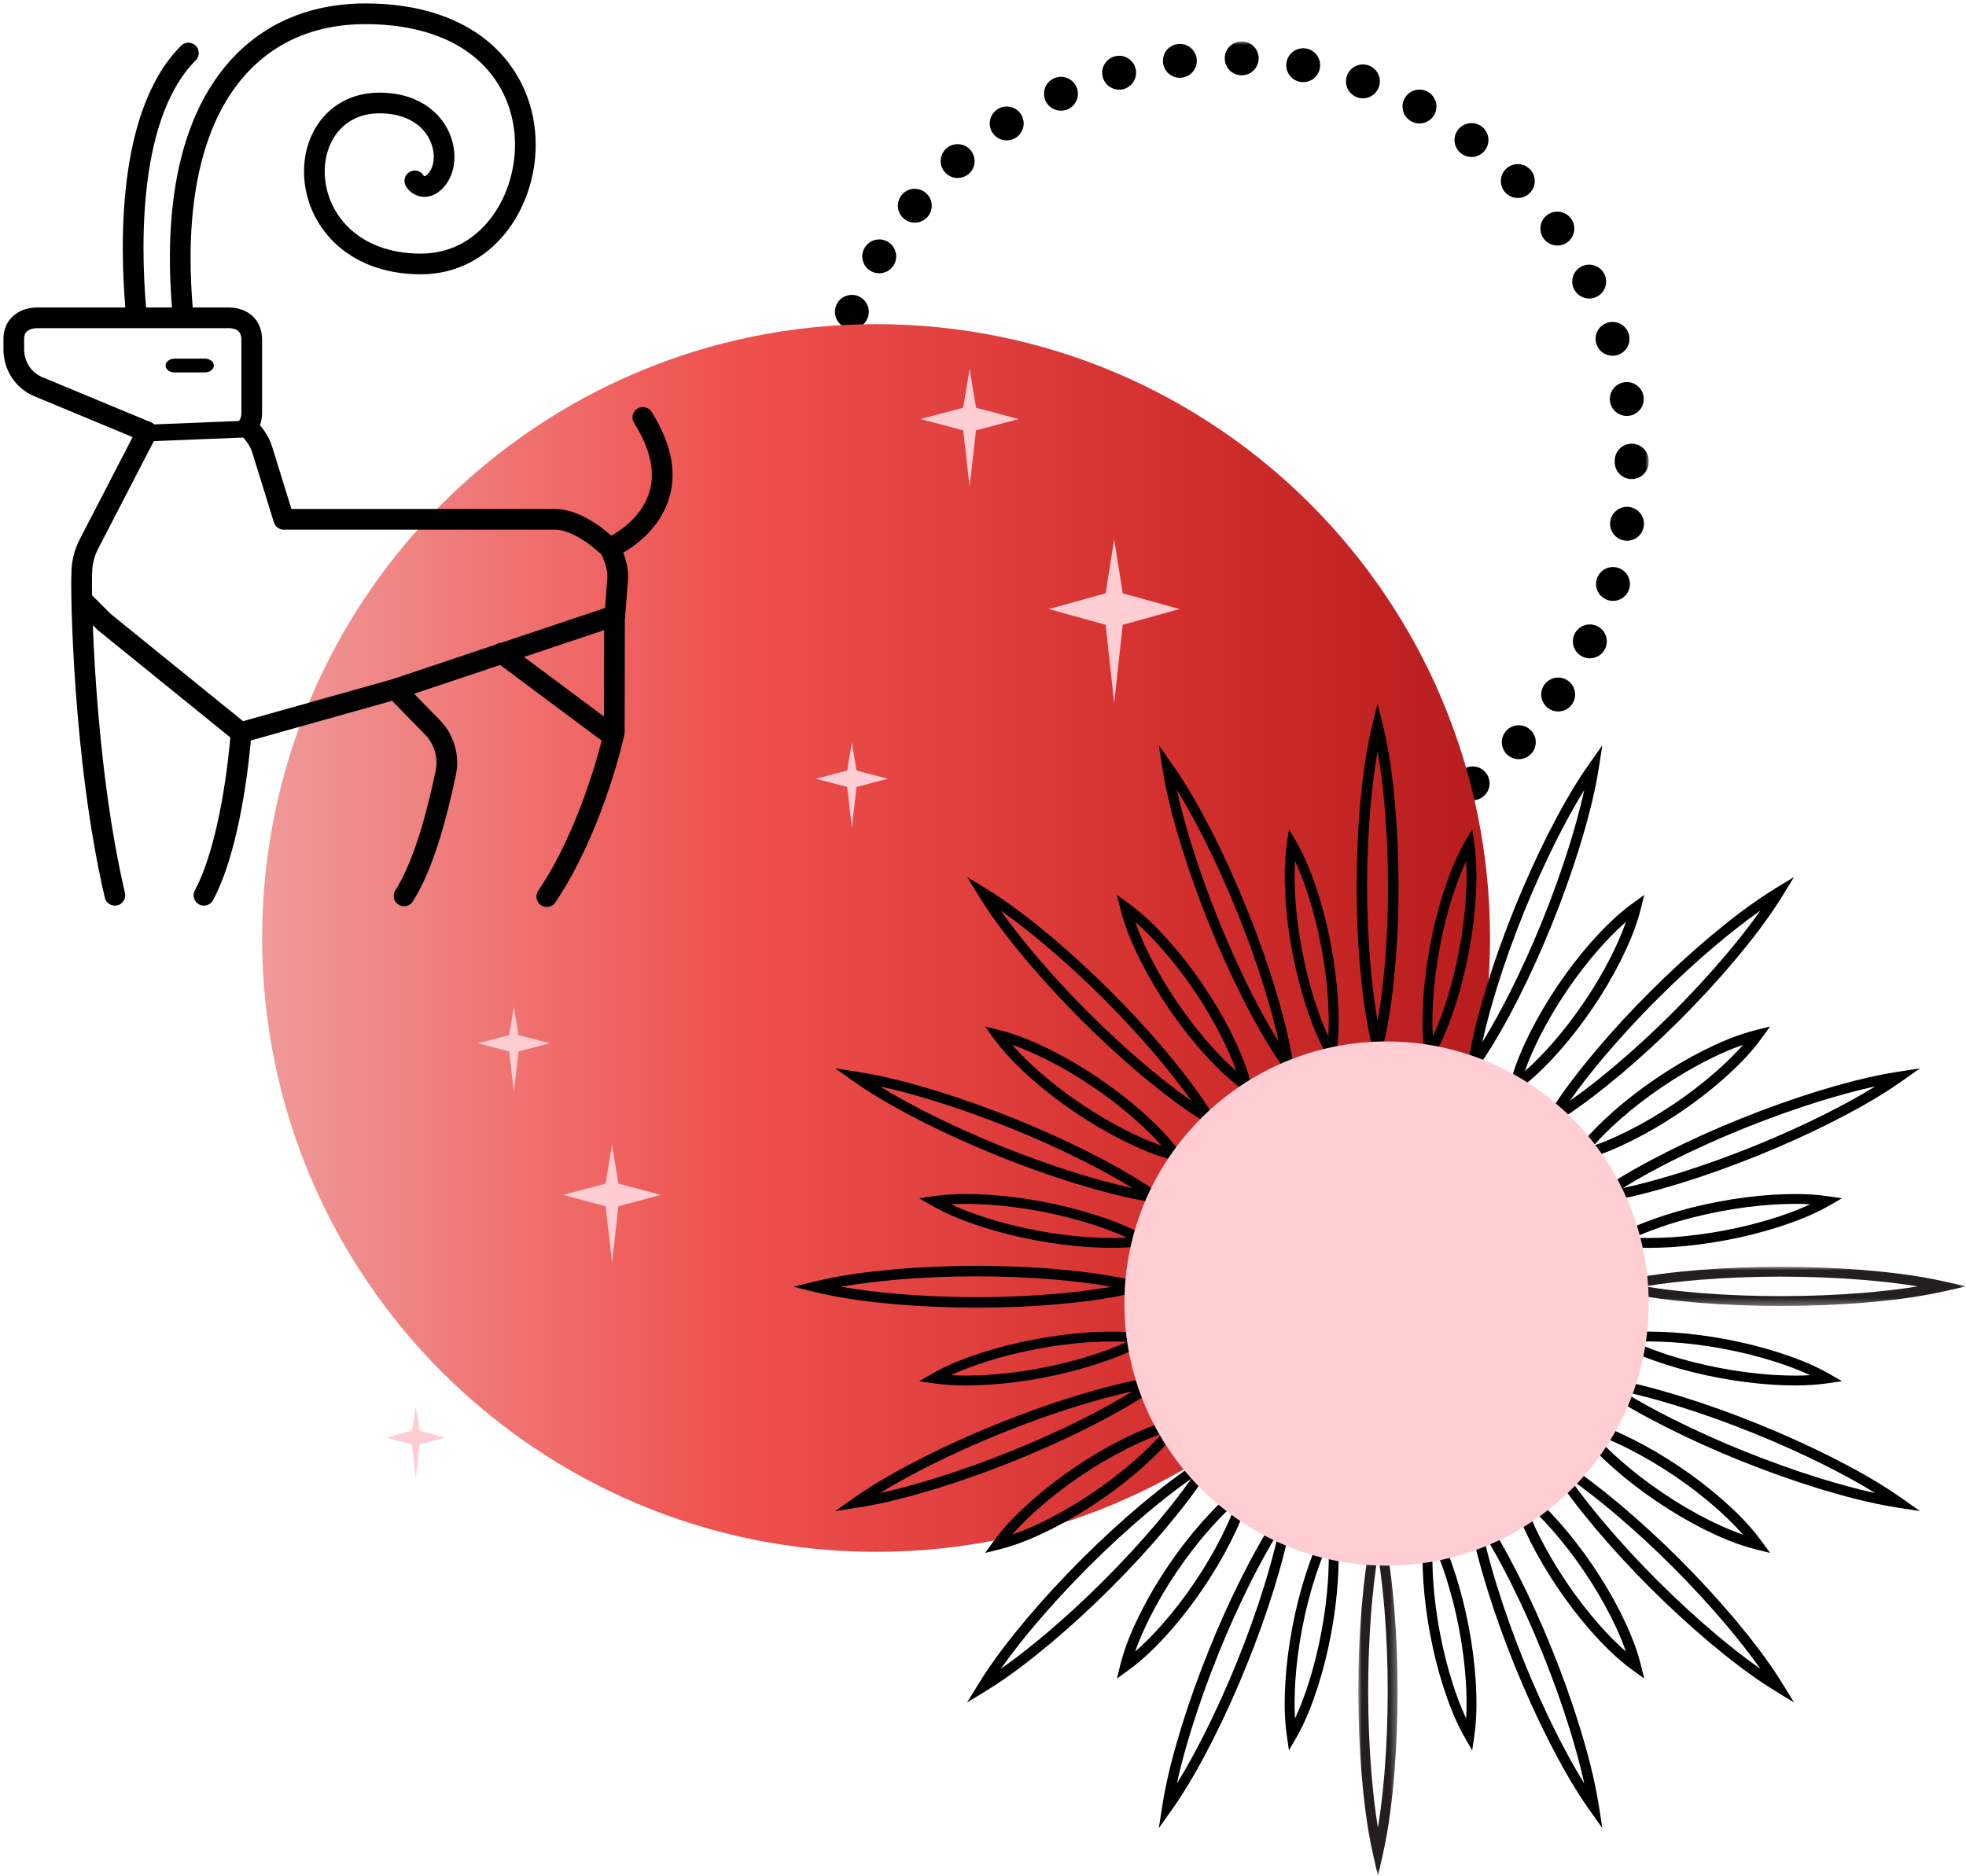 <?xml version="1.0" encoding="UTF-8"?>
<svg width="285px" height="272px" viewBox="0 0 285 272" version="1.1" xmlns="http://www.w3.org/2000/svg" xmlns:xlink="http://www.w3.org/1999/xlink">
    <title>ILLUS3_BELIER</title>
    <defs>
        <polygon id="path-1" points="0 0 122 0 122 122 0 122"></polygon>
        <linearGradient x1="100%" y1="50%" x2="0%" y2="50%" id="linearGradient-3">
            <stop stop-color="#B71C1C" offset="0%"></stop>
            <stop stop-color="#D32F2F" offset="25.381%"></stop>
            <stop stop-color="#EF5350" offset="63.267%"></stop>
            <stop stop-color="#EF9A9A" offset="100%"></stop>
        </linearGradient>
        <polygon id="path-4" points="0 0 5.694 0 5.694 53.478 0 53.478"></polygon>
        <polygon id="path-6" points="0 0 53.564 0 53.564 5.684 0 5.684"></polygon>
    </defs>
    <g id="STYLE-GUIDE" stroke="none" stroke-width="1" fill="none" fill-rule="evenodd">
        <g id="00-COLORS" transform="translate(-263, -6922)">
            <g id="ILLUS3_BELIER" transform="translate(265, 6924)">
                <g id="SOLEIL" transform="translate(36, 4)">
                    <g id="Group-5" transform="translate(79, 0)">
                        <mask id="mask-2" fill="white">
                            <use xlink:href="#path-1"></use>
                        </mask>
                        <g id="Clip-4"></g>
                        <path d="M62.91,4.918 C61.557,4.869 60.498,3.732 60.547,2.371 C60.587,1.019 61.734,-0.039 63.087,0.01 L63.087,0 C64.44,0.049 65.508,1.185 65.46,2.547 C65.41,3.869 64.321,4.918 62.998,4.918 L62.91,4.918 Z M51.598,3.105 C51.441,1.763 52.401,0.539 53.754,0.382 C55.097,0.225 56.323,1.195 56.479,2.537 C56.637,3.889 55.676,5.104 54.323,5.26 C54.226,5.27 54.127,5.28 54.039,5.28 C52.803,5.28 51.745,4.359 51.598,3.105 L51.598,3.105 Z M71.459,5.868 C70.125,5.613 69.253,4.33 69.507,2.998 C69.752,1.665 71.036,0.793 72.369,1.038 L72.379,1.038 C73.704,1.293 74.585,2.576 74.33,3.909 C74.104,5.094 73.075,5.907 71.918,5.907 C71.771,5.907 71.615,5.897 71.459,5.868 L71.459,5.868 Z M42.864,5.202 C42.502,3.889 43.276,2.537 44.579,2.175 C45.883,1.812 47.236,2.576 47.609,3.889 C47.961,5.192 47.197,6.554 45.894,6.916 C45.677,6.975 45.451,7.004 45.237,7.004 C44.157,7.004 43.167,6.289 42.864,5.202 L42.864,5.202 Z M79.752,8.111 C78.476,7.661 77.8,6.25 78.261,4.976 C78.712,3.703 80.113,3.027 81.398,3.487 C82.672,3.938 83.349,5.339 82.888,6.622 C82.535,7.621 81.584,8.258 80.574,8.258 C80.3,8.258 80.025,8.209 79.752,8.111 L79.752,8.111 Z M34.561,8.611 C34.003,7.376 34.551,5.917 35.786,5.358 C37.021,4.8 38.482,5.349 39.041,6.583 C39.6,7.817 39.05,9.277 37.815,9.835 C37.483,9.982 37.139,10.051 36.806,10.051 C35.864,10.051 34.972,9.512 34.561,8.611 L34.561,8.611 Z M87.603,11.608 L87.603,11.608 C86.408,10.962 85.966,9.473 86.614,8.278 C87.26,7.083 88.75,6.642 89.945,7.288 C91.132,7.925 91.583,9.424 90.936,10.619 C90.485,11.432 89.642,11.902 88.769,11.902 C88.377,11.902 87.975,11.804 87.603,11.608 L87.603,11.608 Z M26.875,13.244 C26.14,12.108 26.455,10.59 27.592,9.845 C28.728,9.101 30.257,9.424 31.002,10.56 C31.738,11.696 31.414,13.215 30.277,13.959 C29.865,14.224 29.405,14.361 28.945,14.361 C28.14,14.361 27.347,13.969 26.875,13.244 L26.875,13.244 Z M94.828,16.261 C93.749,15.439 93.533,13.901 94.357,12.823 C95.18,11.736 96.719,11.53 97.797,12.343 C98.876,13.166 99.091,14.704 98.268,15.791 C97.788,16.428 97.052,16.761 96.317,16.761 C95.798,16.761 95.269,16.595 94.828,16.261 L94.828,16.261 Z M19.995,18.995 C19.082,17.986 19.171,16.428 20.18,15.527 C21.19,14.626 22.749,14.704 23.65,15.713 C24.552,16.722 24.474,18.279 23.465,19.19 C22.994,19.602 22.406,19.808 21.827,19.808 C21.151,19.808 20.474,19.533 19.995,18.995 L19.995,18.995 Z M101.267,21.963 C100.317,20.983 100.346,19.426 101.317,18.485 C102.298,17.545 103.847,17.564 104.796,18.544 C105.737,19.514 105.718,21.071 104.738,22.012 C104.258,22.482 103.64,22.707 103.033,22.707 C102.385,22.707 101.748,22.453 101.267,21.963 L101.267,21.963 Z M14.054,25.724 C13.005,24.862 12.858,23.315 13.72,22.266 C14.573,21.218 16.122,21.071 17.171,21.933 C18.22,22.795 18.377,24.343 17.514,25.391 C17.024,25.979 16.319,26.283 15.612,26.283 C15.063,26.283 14.514,26.106 14.054,25.724 L14.054,25.724 Z M106.757,28.565 L106.757,28.565 C105.974,27.458 106.228,25.93 107.335,25.137 C108.443,24.353 109.982,24.617 110.766,25.724 C111.55,26.831 111.287,28.36 110.188,29.143 C109.757,29.457 109.257,29.604 108.766,29.604 C107.992,29.604 107.238,29.241 106.757,28.565 L106.757,28.565 Z M9.212,33.287 C8.035,32.591 7.653,31.083 8.349,29.917 C9.035,28.751 10.544,28.369 11.711,29.055 C12.877,29.751 13.269,31.259 12.573,32.425 C12.114,33.199 11.3,33.62 10.456,33.62 C10.036,33.62 9.603,33.512 9.212,33.287 L9.212,33.287 Z M111.178,35.922 C110.57,34.717 111.06,33.238 112.276,32.631 C113.492,32.023 114.963,32.513 115.57,33.728 C116.177,34.943 115.687,36.422 114.473,37.019 C114.119,37.205 113.746,37.284 113.374,37.284 C112.473,37.284 111.61,36.784 111.178,35.922 L111.178,35.922 Z M5.575,41.496 C4.311,40.987 3.703,39.556 4.212,38.303 L4.212,38.293 C4.712,37.039 6.143,36.432 7.407,36.931 C8.662,37.441 9.27,38.871 8.77,40.125 C8.388,41.085 7.466,41.672 6.486,41.672 C6.182,41.672 5.878,41.614 5.575,41.496 L5.575,41.496 Z M114.423,43.877 C114.001,42.583 114.718,41.202 116.011,40.791 C117.305,40.379 118.687,41.094 119.098,42.378 C119.51,43.671 118.804,45.052 117.51,45.473 C117.256,45.552 117.01,45.581 116.757,45.581 C115.717,45.581 114.757,44.925 114.423,43.877 L114.423,43.877 Z M3.252,50.166 C1.928,49.862 1.104,48.539 1.409,47.217 C1.712,45.894 3.036,45.072 4.35,45.375 C5.672,45.679 6.506,47.001 6.193,48.324 C5.937,49.46 4.918,50.224 3.8,50.224 C3.624,50.224 3.437,50.205 3.252,50.166 L3.252,50.166 Z M116.403,52.233 C116.188,50.89 117.108,49.637 118.451,49.431 C119.785,49.215 121.05,50.126 121.255,51.468 C121.461,52.811 120.549,54.074 119.207,54.28 C119.079,54.3 118.951,54.309 118.824,54.309 C117.638,54.309 116.59,53.447 116.403,52.233 L116.403,52.233 Z M2.281,59.08 C0.928,58.982 -0.092,57.806 0.007,56.455 C0.106,55.103 1.281,54.084 2.643,54.182 C3.996,54.28 5.016,55.465 4.908,56.817 C4.81,58.11 3.732,59.09 2.457,59.09 C2.398,59.09 2.34,59.09 2.281,59.08 L2.281,59.08 Z M117.08,61.01 L117.08,61.01 L117.08,60.922 L117.08,60.794 C117.08,59.442 118.177,58.335 119.531,58.335 C120.883,58.326 121.99,59.423 122,60.784 C122,60.824 122,60.863 121.99,60.892 C122,60.931 122,60.971 122,61.01 C122,62.362 120.902,63.459 119.54,63.459 C118.177,63.459 117.08,62.362 117.08,61.01 L117.08,61.01 Z M0.027,65.79 C-0.082,64.438 0.928,63.253 2.291,63.155 C3.643,63.047 4.82,64.056 4.928,65.408 C5.035,66.76 4.016,67.945 2.663,68.043 C2.604,68.053 2.536,68.053 2.478,68.053 C1.202,68.053 0.124,67.074 0.027,65.79 L0.027,65.79 Z M118.491,72.373 C117.148,72.167 116.227,70.914 116.433,69.572 C116.639,68.229 117.893,67.309 119.236,67.514 C120.569,67.72 121.491,68.974 121.295,70.316 L121.284,70.316 C121.108,71.531 120.059,72.403 118.863,72.403 C118.736,72.403 118.618,72.393 118.491,72.373 L118.491,72.373 Z M1.458,75.018 L1.458,75.018 C1.144,73.696 1.967,72.373 3.291,72.07 C4.614,71.756 5.937,72.569 6.251,73.892 L6.241,73.892 C6.556,75.214 5.731,76.537 4.418,76.85 C4.222,76.889 4.035,76.909 3.849,76.909 C2.732,76.909 1.722,76.145 1.458,75.018 L1.458,75.018 Z M116.089,81.013 C114.796,80.602 114.07,79.221 114.481,77.937 C114.893,76.634 116.275,75.919 117.57,76.331 C118.863,76.742 119.58,78.123 119.168,79.417 C118.834,80.455 117.864,81.131 116.824,81.131 C116.579,81.131 116.334,81.092 116.089,81.013 L116.089,81.013 Z M4.29,83.923 C3.782,82.669 4.388,81.229 5.643,80.719 C6.908,80.21 8.339,80.817 8.849,82.071 C9.358,83.335 8.75,84.765 7.497,85.275 C7.192,85.402 6.878,85.461 6.574,85.461 C5.604,85.461 4.683,84.873 4.29,83.923 L4.29,83.923 Z M112.374,89.193 C111.159,88.586 110.669,87.116 111.266,85.902 C111.874,84.687 113.344,84.187 114.56,84.795 C115.776,85.392 116.275,86.862 115.677,88.086 C115.247,88.948 114.374,89.448 113.472,89.448 C113.099,89.448 112.727,89.369 112.374,89.193 L112.374,89.193 Z M8.456,92.279 L8.456,92.279 C7.76,91.113 8.143,89.604 9.309,88.909 C10.477,88.213 11.976,88.595 12.671,89.761 C13.367,90.927 12.995,92.426 11.829,93.121 C11.436,93.366 10.995,93.474 10.574,93.474 C9.731,93.474 8.917,93.043 8.456,92.279 L8.456,92.279 Z M107.463,96.707 C106.355,95.923 106.09,94.395 106.865,93.288 C107.65,92.171 109.188,91.907 110.296,92.69 C111.404,93.474 111.668,95.002 110.884,96.109 C110.413,96.795 109.65,97.157 108.875,97.157 C108.385,97.157 107.895,97.01 107.463,96.707 L107.463,96.707 Z M13.848,99.9 L13.848,99.91 C12.985,98.862 13.133,97.314 14.171,96.452 C15.221,95.58 16.77,95.727 17.633,96.775 C18.504,97.814 18.357,99.361 17.308,100.233 C16.848,100.605 16.298,100.792 15.75,100.792 C15.034,100.792 14.338,100.488 13.848,99.9 L13.848,99.9 Z M101.464,103.388 C100.483,102.437 100.454,100.89 101.396,99.91 C102.337,98.93 103.896,98.901 104.876,99.841 C105.856,100.782 105.885,102.339 104.943,103.319 C104.453,103.819 103.816,104.073 103.169,104.073 C102.552,104.073 101.944,103.838 101.464,103.388 L101.464,103.388 Z M20.337,106.62 C19.327,105.719 19.229,104.171 20.141,103.152 C21.043,102.143 22.592,102.045 23.611,102.956 C24.621,103.858 24.709,105.405 23.807,106.424 C23.327,106.963 22.652,107.247 21.974,107.247 C21.396,107.247 20.808,107.041 20.337,106.62 L20.337,106.62 Z M94.523,109.079 C93.7,107.992 93.906,106.454 94.985,105.631 C96.062,104.808 97.602,105.014 98.435,106.091 C99.258,107.169 99.042,108.707 97.974,109.53 C97.524,109.872 97.003,110.039 96.474,110.039 C95.739,110.039 95.004,109.706 94.523,109.079 L94.523,109.079 Z M27.777,112.282 C26.63,111.548 26.307,110.019 27.052,108.883 C27.787,107.747 29.307,107.423 30.444,108.158 C31.581,108.893 31.914,110.411 31.179,111.557 C30.708,112.282 29.914,112.674 29.11,112.674 C28.65,112.674 28.189,112.547 27.777,112.282 L27.777,112.282 Z M86.799,113.644 C86.152,112.449 86.583,110.96 87.779,110.304 L87.779,110.313 C88.975,109.657 90.465,110.098 91.112,111.283 C91.76,112.478 91.328,113.967 90.132,114.614 L90.132,114.624 C89.76,114.819 89.357,114.917 88.955,114.917 C88.093,114.917 87.25,114.457 86.799,113.644 L86.799,113.644 Z M35.992,116.74 C34.757,116.191 34.198,114.731 34.757,113.497 C35.306,112.263 36.766,111.704 38.001,112.263 C39.238,112.811 39.795,114.271 39.238,115.505 C38.835,116.416 37.933,116.955 36.993,116.955 C36.659,116.955 36.315,116.886 35.992,116.74 L35.992,116.74 Z M78.467,116.975 C78.006,115.691 78.672,114.281 79.947,113.83 C81.222,113.36 82.633,114.026 83.093,115.309 C83.555,116.583 82.888,117.984 81.613,118.444 C81.339,118.542 81.055,118.591 80.78,118.591 C79.77,118.591 78.829,117.974 78.467,116.975 L78.467,116.975 Z M44.804,119.894 C43.491,119.531 42.716,118.189 43.079,116.877 C43.432,115.564 44.786,114.8 46.099,115.153 C47.403,115.515 48.178,116.857 47.815,118.17 C47.52,119.267 46.53,119.982 45.451,119.982 C45.237,119.982 45.02,119.953 44.804,119.894 L44.804,119.894 Z M69.723,118.983 C69.459,117.651 70.33,116.357 71.665,116.103 C72.997,115.848 74.291,116.72 74.546,118.052 C74.8,119.384 73.928,120.668 72.595,120.922 L72.595,120.932 C72.439,120.962 72.282,120.971 72.134,120.971 C70.977,120.971 69.949,120.158 69.723,118.983 L69.723,118.983 Z M53.981,121.647 C52.637,121.5 51.666,120.286 51.814,118.934 C51.97,117.592 53.186,116.622 54.538,116.769 C55.881,116.926 56.852,118.14 56.705,119.492 C56.558,120.736 55.49,121.667 54.254,121.667 C54.166,121.667 54.078,121.667 53.981,121.647 L53.981,121.647 Z M60.764,119.639 C60.715,118.278 61.773,117.141 63.127,117.082 C64.479,117.033 65.625,118.091 65.674,119.443 C65.733,120.805 64.674,121.941 63.322,121.99 C63.282,122 63.254,122 63.224,122 C61.91,122 60.822,120.962 60.764,119.639 L60.764,119.639 Z" id="Fill-3" fill="#000000" mask="url(#mask-2)"></path>
                    </g>
                    <g id="ROUND" transform="translate(0, 41)">
                        <g id="Group-3" fill="url(#linearGradient-3)">
                            <path d="M178,89 C178,138.153 138.153,178 89,178 C39.847,178 0,138.153 0,89 C0,39.847 39.847,0 89,0 C138.153,0 178,39.847 178,89" id="Fill-1"></path>
                        </g>
                        <g id="ETOILES" transform="translate(18, 6.465)" fill="#FFCDD2">
                            <polygon id="Fill-4" points="85.487 5.648 84.558 0 83.629 5.648 77.445 7.293 83.629 8.938 84.558 17.109 85.487 8.938 91.671 7.293"></polygon>
                            <polygon id="Fill-6" points="33.648 118.143 32.719 112.495 31.79 118.143 25.606 119.788 31.79 121.433 32.719 129.604 33.648 121.433 39.832 119.788"></polygon>
                            <polygon id="Fill-8" points="68.168 58.257 67.487 54.178 66.806 58.257 62.271 59.445 66.806 60.634 67.487 66.535 68.168 60.634 72.703 59.445"></polygon>
                            <polygon id="Fill-10" points="19.175 96.614 18.493 92.535 17.812 96.614 13.277 97.802 17.812 98.99 18.493 104.891 19.175 98.99 23.71 97.802"></polygon>
                            <polygon id="Fill-12" points="4.825 153.966 4.268 150.515 3.71 153.966 0 154.972 3.71 155.977 4.268 160.97 4.825 155.977 8.535 154.972"></polygon>
                            <polygon id="Fill-14" points="106.755 32.558 105.516 24.713 104.277 32.558 96.032 34.843 104.277 37.127 105.516 48.475 106.755 37.127 115 34.843"></polygon>
                        </g>
                    </g>
                    <g transform="translate(77, 96)">
                        <g id="Group-67">
                            <path d="M49.565,31.672 C50.206,33.531 50.996,35.217 51.725,36.687 C52.866,38.942 54.186,41.175 55.645,43.319 C57.102,45.472 58.692,47.528 60.369,49.433 C61.463,50.654 62.736,52.013 64.222,53.305 C63.579,51.457 62.793,49.775 62.065,48.307 C60.926,46.056 59.608,43.821 58.15,41.67 C56.698,39.518 55.111,37.461 53.432,35.555 C52.337,34.332 51.061,32.969 49.565,31.672 L49.565,31.672 Z M66.891,57.245 L65.194,56.011 C62.76,54.241 60.811,52.192 59.225,50.422 C57.501,48.465 55.872,46.358 54.38,44.155 C52.886,41.958 51.533,39.669 50.361,37.352 C49.307,35.228 48.134,32.67 47.411,29.763 L46.911,27.755 L48.6,28.979 C51.047,30.752 52.995,32.798 54.577,34.567 C56.302,36.525 57.929,38.634 59.416,40.838 C60.908,43.04 62.259,45.33 63.43,47.643 C64.485,49.772 65.658,52.333 66.384,55.227 L66.891,57.245 Z" id="Fill-1" fill="#000000"></path>
                            <path d="M31.722,49.487 C33.021,50.98 34.387,52.255 35.615,53.351 C37.521,55.025 39.582,56.609 41.735,58.058 C43.891,59.515 46.13,60.831 48.389,61.971 C49.856,62.695 51.539,63.48 53.39,64.121 C52.095,62.638 50.732,61.365 49.506,60.27 C47.604,58.6 45.545,57.013 43.389,55.558 C41.238,54.099 39.001,52.781 36.74,51.641 C35.271,50.914 33.584,50.127 31.722,49.487 L31.722,49.487 Z M57.335,66.786 L55.314,66.28 C52.415,65.555 49.851,64.383 47.724,63.333 C45.402,62.162 43.109,60.813 40.901,59.322 C38.696,57.839 36.584,56.214 34.625,54.495 C32.85,52.911 30.8,50.966 29.024,48.523 L27.799,46.837 L29.809,47.336 C32.722,48.059 35.284,49.229 37.405,50.279 C39.729,51.45 42.022,52.801 44.225,54.295 C46.432,55.785 48.542,57.411 50.496,59.127 C52.275,60.715 54.327,62.662 56.099,65.092 L57.335,66.786 Z" id="Fill-3" fill="#000000"></path>
                            <path d="M22.858,72.613 C24.618,73.437 26.359,74.048 27.905,74.553 C30.292,75.312 32.789,75.939 35.321,76.413 C37.858,76.895 40.417,77.223 42.93,77.392 C44.197,77.466 45.251,77.501 46.241,77.501 C46.974,77.501 47.674,77.481 48.35,77.441 C46.597,76.624 44.86,76.015 43.317,75.51 C40.933,74.751 38.436,74.122 35.901,73.643 C33.368,73.158 30.81,72.828 28.295,72.659 C27.039,72.585 25.992,72.55 25.006,72.55 C24.26,72.55 23.546,72.571 22.858,72.613 M46.241,78.929 L46.24,78.929 C45.22,78.929 44.136,78.893 42.831,78.816 C40.249,78.643 37.627,78.306 35.03,77.814 C32.437,77.328 29.878,76.685 27.424,75.905 C25.19,75.175 22.567,74.232 20.009,72.757 L18.243,71.739 L20.284,71.441 C21.756,71.227 23.301,71.122 25.006,71.122 C26.024,71.122 27.1,71.158 28.394,71.235 C30.979,71.408 33.601,71.747 36.195,72.243 C38.79,72.734 41.348,73.378 43.798,74.158 C46.036,74.89 48.662,75.834 51.213,77.298 L52.992,78.32 L50.938,78.616 C49.475,78.826 47.938,78.929 46.241,78.929" id="Fill-5" fill="#000000"></path>
                            <path d="M22.859,97.387 C23.547,97.429 24.261,97.45 25.008,97.45 L25.008,97.45 C25.994,97.45 27.04,97.415 28.301,97.34 C30.811,97.172 33.37,96.842 35.899,96.357 C38.436,95.878 40.932,95.249 43.323,94.488 C44.862,93.985 46.597,93.376 48.35,92.559 C47.673,92.519 46.973,92.499 46.24,92.499 C45.25,92.499 44.197,92.534 42.923,92.608 C40.416,92.777 37.856,93.105 35.323,93.586 C32.791,94.061 30.294,94.687 27.9,95.449 C26.358,95.952 24.619,96.563 22.859,97.387 M25.008,98.878 L25.008,98.878 C23.302,98.878 21.757,98.773 20.284,98.559 L18.243,98.261 L20.009,97.243 C22.568,95.767 25.191,94.824 27.419,94.097 C29.879,93.314 32.439,92.672 35.031,92.186 C37.625,91.694 40.248,91.357 42.824,91.184 C44.136,91.107 45.219,91.071 46.24,91.071 C47.937,91.071 49.474,91.174 50.938,91.384 L52.992,91.68 L51.213,92.701 C48.662,94.166 46.036,95.11 43.804,95.84 C41.348,96.622 38.789,97.266 36.193,97.757 C33.602,98.253 30.98,98.592 28.4,98.764 C27.102,98.842 26.026,98.878 25.008,98.878" id="Fill-7" fill="#000000"></path>
                            <path d="M53.389,105.88 C51.539,106.521 49.854,107.307 48.384,108.033 C46.13,109.17 43.892,110.486 41.736,111.942 C39.582,113.391 37.522,114.975 35.611,116.653 C34.386,117.746 33.021,119.021 31.723,120.513 C33.584,119.873 35.272,119.085 36.745,118.357 C39.001,117.219 41.238,115.901 43.388,114.443 C45.545,112.987 47.604,111.401 49.511,109.727 C50.734,108.634 52.095,107.363 53.389,105.88 L53.389,105.88 Z M27.799,123.163 L29.025,121.477 C30.8,119.036 32.85,117.09 34.621,115.51 C36.584,113.786 38.696,112.162 40.903,110.678 C43.109,109.187 45.402,107.838 47.718,106.67 C49.851,105.618 52.416,104.446 55.314,103.72 L57.335,103.214 L56.099,104.908 C54.327,107.339 52.275,109.286 50.501,110.87 C48.543,112.59 46.432,114.215 44.224,115.706 C42.022,117.199 39.729,118.55 37.411,119.72 C35.283,120.771 32.72,121.942 29.81,122.664 L27.799,123.163 Z" id="Fill-9" fill="#000000"></path>
                            <path d="M64.222,115.827 C62.736,117.12 61.462,118.48 60.365,119.705 C58.691,121.604 57.102,123.661 55.645,125.812 C54.186,127.957 52.866,130.191 51.723,132.451 C50.995,133.917 50.206,135.602 49.565,137.46 C51.06,136.163 52.338,134.8 53.435,133.573 C55.11,131.672 56.698,129.615 58.149,127.464 C59.608,125.311 60.926,123.076 62.068,120.82 C62.793,119.355 63.579,117.675 64.222,115.827 L64.222,115.827 Z M46.911,141.378 L47.411,139.37 C48.135,136.463 49.307,133.905 50.358,131.786 C51.533,129.464 52.886,127.174 54.381,124.977 C55.872,122.775 57.5,120.668 59.22,118.716 C60.81,116.941 62.76,114.892 65.194,113.122 L66.891,111.888 L66.384,113.906 C65.657,116.8 64.484,119.361 63.433,121.484 C62.259,123.802 60.909,126.092 59.415,128.296 C57.928,130.499 56.302,132.608 54.58,134.562 C52.994,136.334 51.047,138.381 48.6,140.153 L46.911,141.378 Z" id="Fill-11" fill="#000000"></path>
                            <path d="M77.563,121.727 C76.745,123.477 76.135,125.211 75.629,126.752 C74.87,129.129 74.241,131.621 73.759,134.155 C73.274,136.681 72.943,139.236 72.775,141.75 C72.678,143.374 72.608,145.223 72.728,147.177 C73.553,145.42 74.165,143.683 74.67,142.139 C75.431,139.757 76.059,137.264 76.534,134.735 C77.016,132.203 77.345,129.648 77.513,127.137 C77.61,125.515 77.679,123.671 77.563,121.727 L77.563,121.727 Z M71.852,151.786 L71.555,149.748 C71.123,146.797 71.208,143.999 71.348,141.65 C71.522,139.067 71.861,136.449 72.358,133.862 C72.85,131.268 73.495,128.714 74.276,126.272 C75.008,124.037 75.953,121.416 77.421,118.867 L78.444,117.092 L78.74,119.142 C79.164,122.082 79.079,124.884 78.94,127.236 C78.767,129.815 78.429,132.434 77.937,135.026 C77.449,137.616 76.806,140.171 76.024,142.619 C75.294,144.85 74.35,147.469 72.873,150.022 L71.852,151.786 Z" id="Fill-13" fill="#000000"></path>
                            <path d="M92.705,121.727 C92.59,123.671 92.659,125.517 92.755,127.144 C92.923,129.647 93.253,132.203 93.734,134.733 C94.21,137.262 94.837,139.755 95.6,142.144 C96.104,143.683 96.715,145.419 97.54,147.177 C97.661,145.222 97.591,143.372 97.493,141.744 C97.326,139.238 96.994,136.683 96.509,134.157 C96.029,131.625 95.399,129.132 94.638,126.746 C94.134,125.209 93.524,123.477 92.705,121.727 L92.705,121.727 Z M98.416,151.786 L97.396,150.022 C95.918,147.467 94.974,144.849 94.246,142.624 C93.462,140.168 92.818,137.613 92.332,135.024 C91.839,132.434 91.502,129.815 91.329,127.243 C91.19,124.884 91.105,122.082 91.529,119.142 L91.825,117.092 L92.848,118.867 C94.315,121.415 95.26,124.036 95.992,126.266 C96.775,128.717 97.419,131.272 97.911,133.863 C98.408,136.451 98.747,139.07 98.92,141.645 C99.06,143.998 99.145,146.796 98.714,149.747 L98.416,151.786 Z" id="Fill-15" fill="#000000"></path>
                            <path d="M106.047,115.827 C106.689,117.675 107.476,119.357 108.203,120.825 C109.342,123.076 110.661,125.311 112.119,127.462 C113.571,129.615 115.158,131.672 116.837,133.578 C117.932,134.801 119.208,136.164 120.704,137.46 C120.062,135.602 119.273,133.916 118.544,132.446 C117.404,130.192 116.084,127.959 114.624,125.813 C113.167,123.661 111.577,121.604 109.9,119.7 C108.806,118.479 107.533,117.12 106.047,115.827 L106.047,115.827 Z M123.358,141.378 L121.669,140.153 C119.222,138.381 117.275,136.334 115.692,134.566 C113.967,132.608 112.34,130.499 110.853,128.295 C109.36,126.092 108.009,123.802 106.839,121.49 C105.784,119.361 104.611,116.8 103.884,113.906 L103.377,111.888 L105.074,113.122 C107.509,114.892 109.458,116.941 111.044,118.711 C112.768,120.668 114.396,122.775 115.889,124.979 C117.384,127.176 118.736,129.465 119.909,131.781 C120.962,133.906 122.134,136.464 122.858,139.37 L123.358,141.378 Z" id="Fill-17" fill="#000000"></path>
                            <path d="M116.011,105.88 C117.305,107.363 118.667,108.636 119.894,109.731 C121.797,111.402 123.857,112.988 126.01,114.442 C128.161,115.901 130.397,117.219 132.66,118.359 C134.129,119.086 135.816,119.873 137.677,120.513 C136.379,119.021 135.013,117.745 133.784,116.649 C131.878,114.975 129.818,113.391 127.665,111.943 C125.509,110.486 123.27,109.17 121.011,108.03 C119.544,107.306 117.86,106.521 116.011,105.88 L116.011,105.88 Z M141.601,123.163 L139.59,122.664 C136.679,121.942 134.117,120.771 131.995,119.722 C129.67,118.549 127.377,117.199 125.175,115.705 C122.97,114.216 120.859,112.591 118.903,110.873 C117.125,109.286 115.073,107.339 113.3,104.908 L112.065,103.214 L114.086,103.72 C116.983,104.446 119.549,105.618 121.676,106.668 C123.998,107.839 126.291,109.188 128.499,110.679 C130.704,112.162 132.816,113.786 134.775,115.506 C136.55,117.09 138.6,119.036 140.375,121.477 L141.601,123.163 Z" id="Fill-19" fill="#000000"></path>
                            <path d="M121.919,92.559 C123.672,93.376 125.408,93.985 126.952,94.49 C129.336,95.249 131.833,95.878 134.367,96.357 C136.899,96.842 139.457,97.172 141.974,97.341 C143.228,97.415 144.274,97.45 145.26,97.45 C146.007,97.45 146.721,97.429 147.41,97.387 C145.649,96.563 143.909,95.952 142.363,95.447 C139.975,94.688 137.478,94.061 134.948,93.586 C132.412,93.105 129.852,92.777 127.338,92.608 C126.072,92.534 125.019,92.499 124.029,92.499 C123.296,92.499 122.595,92.519 121.919,92.559 M145.26,98.878 L145.26,98.878 C144.242,98.878 143.166,98.842 141.874,98.765 C139.289,98.592 136.666,98.253 134.073,97.757 C131.479,97.266 128.921,96.622 126.471,95.842 C124.233,95.11 121.607,94.166 119.055,92.701 L117.277,91.68 L119.331,91.384 C120.795,91.174 122.332,91.071 124.029,91.071 C125.05,91.071 126.133,91.107 127.437,91.184 C130.02,91.357 132.643,91.694 135.239,92.186 C137.83,92.672 140.389,93.314 142.843,94.096 C145.077,94.825 147.7,95.767 150.259,97.243 L152.025,98.261 L149.984,98.559 C148.511,98.773 146.966,98.878 145.26,98.878" id="Fill-21" fill="#000000"></path>
                            <path d="M121.919,77.441 C122.595,77.481 123.295,77.501 124.028,77.501 C125.018,77.501 126.071,77.466 127.345,77.391 C129.851,77.223 132.411,76.895 134.946,76.414 C137.48,75.939 139.976,75.312 142.368,74.551 C143.911,74.047 145.65,73.437 147.41,72.613 C146.722,72.571 146.008,72.55 145.262,72.55 C144.276,72.55 143.229,72.585 141.968,72.66 C139.458,72.828 136.9,73.158 134.369,73.643 C131.832,74.122 129.336,74.751 126.946,75.512 C125.406,76.015 123.671,76.624 121.919,77.441 M124.028,78.929 L124.028,78.929 C122.331,78.929 120.794,78.826 119.331,78.616 L117.277,78.32 L119.055,77.299 C121.606,75.834 124.232,74.89 126.465,74.16 C128.92,73.378 131.479,72.734 134.075,72.243 C136.667,71.747 139.289,71.408 141.868,71.236 C143.167,71.158 144.244,71.122 145.262,71.122 C146.967,71.122 148.512,71.227 149.984,71.441 L152.025,71.739 L150.259,72.757 C147.701,74.232 145.078,75.175 142.849,75.903 C140.391,76.685 137.832,77.328 135.237,77.814 C132.642,78.306 130.019,78.643 127.444,78.816 C126.132,78.893 125.049,78.929 124.028,78.929" id="Fill-23" fill="#000000"></path>
                            <path d="M137.677,49.487 C135.816,50.128 134.127,50.915 132.655,51.643 C130.398,52.782 128.161,54.1 126.012,55.557 C123.857,57.012 121.797,58.599 119.889,60.274 C118.666,61.366 117.304,62.638 116.01,64.121 C117.861,63.479 119.546,62.694 121.016,61.968 C123.27,60.831 125.509,59.514 127.664,58.059 C129.818,56.609 131.879,55.025 133.789,53.347 C135.014,52.254 136.379,50.98 137.677,49.487 L137.677,49.487 Z M112.065,66.786 L113.3,65.092 C115.073,62.662 117.125,60.715 118.898,59.131 C120.859,57.41 122.969,55.784 125.176,54.295 C127.377,52.802 129.669,51.451 131.99,50.281 C134.116,49.229 136.678,48.059 139.59,47.336 L141.601,46.837 L140.375,48.523 C138.6,50.966 136.55,52.911 134.779,54.49 C132.816,56.214 130.704,57.839 128.497,59.323 C126.292,60.813 123.998,62.162 121.682,63.33 C119.549,64.384 116.984,65.555 114.086,66.28 L112.065,66.786 Z" id="Fill-25" fill="#000000"></path>
                            <path d="M120.704,31.672 C119.208,32.969 117.931,34.333 116.833,35.559 C115.158,37.461 113.571,39.518 112.12,41.669 C110.661,43.821 109.343,46.056 108.2,48.313 C107.475,49.777 106.689,51.458 106.047,53.305 C107.533,52.013 108.807,50.652 109.903,49.428 C111.577,47.528 113.167,45.472 114.623,43.321 C116.084,41.173 117.404,38.94 118.546,36.681 C119.274,35.215 120.062,33.53 120.704,31.672 L120.704,31.672 Z M103.377,57.245 L103.884,55.226 C104.611,52.333 105.784,49.772 106.836,47.648 C108.01,45.329 109.36,43.04 110.853,40.836 C112.34,38.633 113.967,36.525 115.688,34.571 C117.274,32.798 119.221,30.752 121.668,28.979 L123.358,27.755 L122.858,29.763 C122.135,32.668 120.962,35.227 119.911,37.346 C118.737,39.667 117.384,41.956 115.888,44.155 C114.396,46.358 112.768,48.465 111.048,50.416 C109.458,52.192 107.508,54.241 105.074,56.011 L103.377,57.245 Z" id="Fill-27" fill="#000000"></path>
                            <path d="M97.541,22.823 C96.715,24.581 96.104,26.318 95.598,27.862 C94.837,30.246 94.209,32.739 93.735,35.265 C93.253,37.797 92.924,40.353 92.755,42.862 C92.659,44.485 92.589,46.33 92.706,48.274 C93.524,46.523 94.134,44.79 94.64,43.249 C95.4,40.869 96.029,38.376 96.509,35.845 C96.995,33.317 97.326,30.762 97.494,28.251 C97.591,26.626 97.661,24.777 97.541,22.823 L97.541,22.823 Z M91.825,52.908 L91.529,50.858 C91.105,47.919 91.19,45.117 91.329,42.764 C91.502,40.185 91.839,37.566 92.332,34.975 C92.819,32.387 93.462,29.832 94.244,27.382 C94.974,25.152 95.919,22.533 97.396,19.978 L98.416,18.214 L98.714,20.253 C99.145,23.203 99.06,26.001 98.92,28.349 C98.748,30.93 98.408,33.549 97.911,36.138 C97.42,38.729 96.774,41.283 95.994,43.729 C95.26,45.964 94.315,48.586 92.848,51.133 L91.825,52.908 Z" id="Fill-29" fill="#000000"></path>
                            <path d="M72.728,22.823 C72.608,24.777 72.678,26.627 72.775,28.256 C72.943,30.764 73.274,33.319 73.759,35.843 C74.24,38.379 74.87,40.872 75.631,43.255 C76.135,44.792 76.745,46.523 77.563,48.274 C77.679,46.329 77.609,44.483 77.513,42.856 C77.345,40.352 77.016,37.797 76.534,35.267 C76.059,32.736 75.431,30.243 74.669,27.856 C74.165,26.316 73.553,24.58 72.728,22.823 L72.728,22.823 Z M78.444,52.908 L77.421,51.133 C75.953,48.585 75.008,45.963 74.277,43.735 C73.495,41.287 72.85,38.732 72.357,36.137 C71.861,33.551 71.522,30.932 71.349,28.355 C71.208,26.001 71.123,23.203 71.555,20.252 L71.853,18.214 L72.873,19.978 C74.35,22.531 75.294,25.15 76.023,27.376 C76.806,29.829 77.45,32.384 77.936,34.976 C78.429,37.566 78.767,40.185 78.94,42.757 C79.079,45.117 79.164,47.918 78.74,50.858 L78.444,52.908 Z" id="Fill-31" fill="#000000"></path>
                            <path d="M84.7,6.908 C84.194,9.74 83.9,12.476 83.677,14.9 C83.356,18.625 83.191,22.517 83.188,26.463 C83.185,30.375 83.347,34.267 83.671,38.03 C83.893,40.455 84.187,43.197 84.7,46.042 C85.212,43.197 85.507,40.454 85.729,38.026 C86.053,34.267 86.215,30.375 86.212,26.463 C86.209,22.517 86.044,18.625 85.722,14.896 C85.5,12.475 85.206,9.739 84.7,6.908 L84.7,6.908 Z M84.7,52.908 L83.957,49.899 C82.93,45.736 82.466,41.629 82.148,38.16 C81.821,34.35 81.656,30.416 81.659,26.462 C81.663,22.474 81.829,18.54 82.155,14.77 C82.475,11.29 82.939,7.177 83.957,3.028 L84.7,0 L85.442,3.028 C86.461,7.177 86.925,11.289 87.245,14.766 C87.57,18.54 87.737,22.474 87.74,26.462 C87.743,30.416 87.579,34.35 87.252,38.156 C86.934,41.629 86.47,45.737 85.442,49.899 L84.7,52.908 Z" id="Fill-33" fill="#000000"></path>
                            <path d="M55.601,12.527 C56.218,15.364 56.988,18.033 57.704,20.383 C58.824,23.987 60.147,27.686 61.633,31.373 C63.108,35.03 64.723,38.604 66.434,41.997 C67.548,44.178 68.846,46.629 70.379,49.093 C69.763,46.24 68.99,43.565 68.272,41.212 C67.143,37.579 65.819,33.881 64.338,30.225 C62.845,26.539 61.227,22.965 59.532,19.603 C58.418,17.424 57.122,14.98 55.601,12.527 L55.601,12.527 Z M72.972,55.51 L71.172,52.979 C68.68,49.477 66.715,45.816 65.122,42.697 C63.39,39.262 61.757,35.648 60.267,31.952 C58.764,28.226 57.427,24.487 56.294,20.839 C55.266,17.465 54.128,13.445 53.471,9.183 L52.992,6.071 L54.799,8.619 C57.275,12.107 59.244,15.775 60.844,18.903 C62.56,22.307 64.195,25.919 65.703,29.644 C67.2,33.34 68.539,37.079 69.682,40.756 C70.709,44.122 71.846,48.136 72.5,52.416 L72.972,55.51 Z" id="Fill-35" fill="#000000"></path>
                            <path d="M30.071,30.023 C31.719,32.369 33.448,34.501 35.005,36.364 C37.413,39.212 40.046,42.069 42.83,44.853 C45.589,47.613 48.449,50.243 51.33,52.672 C53.196,54.228 55.336,55.957 57.699,57.608 C56.046,55.249 54.313,53.112 52.753,51.246 C50.324,48.374 47.689,45.519 44.924,42.762 C42.138,39.985 39.276,37.355 36.418,34.947 C34.555,33.394 32.42,31.669 30.071,30.023 L30.071,30.023 Z M62.548,62.449 L59.909,60.841 C56.259,58.617 53.038,56.042 50.368,53.816 C47.452,51.358 44.56,48.698 41.771,45.909 C38.958,43.095 36.296,40.207 33.859,37.324 C31.623,34.65 29.041,31.43 26.816,27.801 L25.193,25.153 L27.845,26.774 C31.479,28.995 34.705,31.573 37.38,33.802 C40.272,36.24 43.165,38.898 45.981,41.705 C48.776,44.491 51.44,47.378 53.898,50.286 C56.131,52.954 58.71,56.17 60.937,59.814 L62.548,62.449 Z" id="Fill-37" fill="#000000"></path>
                            <path d="M12.547,55.513 C15.004,57.033 17.454,58.326 19.637,59.439 C23.003,61.132 26.583,62.746 30.273,64.236 C33.936,65.715 37.64,67.037 41.282,68.166 C43.636,68.881 46.315,69.653 49.171,70.268 C46.704,68.739 44.248,67.441 42.061,66.327 C38.667,64.622 35.086,63.009 31.423,61.536 C27.731,60.052 24.025,58.732 20.411,57.612 C18.06,56.898 15.388,56.129 12.547,55.513 L12.547,55.513 Z M55.598,72.857 L52.499,72.386 C48.214,71.733 44.193,70.598 40.825,69.574 C37.138,68.431 33.393,67.095 29.691,65.6 C25.962,64.094 22.343,62.462 18.936,60.75 C15.801,59.151 12.128,57.186 8.632,54.713 L6.081,52.908 L9.197,53.387 C13.467,54.043 17.493,55.179 20.867,56.204 C24.526,57.337 28.271,58.672 32.003,60.171 C35.706,61.66 39.326,63.29 42.761,65.017 C45.892,66.611 49.56,68.574 53.064,71.06 L55.598,72.857 Z" id="Fill-39" fill="#000000"></path>
                            <path d="M6.92,84.566 C9.755,85.071 12.496,85.365 14.924,85.588 C18.656,85.909 22.554,86.073 26.505,86.076 L26.615,86.076 C30.499,86.076 34.359,85.914 38.09,85.593 C40.518,85.372 43.264,85.078 46.114,84.566 C43.265,84.055 40.517,83.761 38.086,83.539 C34.358,83.219 30.497,83.056 26.614,83.056 L26.505,83.056 C22.556,83.06 18.657,83.224 14.92,83.545 C12.495,83.768 9.755,84.061 6.92,84.566 M26.615,87.602 L26.615,87.602 L26.504,87.602 C22.511,87.599 18.571,87.433 14.793,87.108 C11.307,86.788 7.187,86.324 3.033,85.308 L0,84.566 L3.033,83.825 C7.188,82.808 11.307,82.344 14.789,82.025 C18.573,81.7 22.513,81.534 26.504,81.531 L26.614,81.531 C30.539,81.531 34.442,81.695 38.216,82.019 C41.695,82.336 45.809,82.799 49.978,83.825 L52.992,84.566 L49.978,85.308 C45.808,86.334 41.694,86.796 38.22,87.114 C34.445,87.438 30.541,87.602 26.615,87.602" id="Fill-41" fill="#000000"></path>
                            <path d="M49.172,99.732 C46.314,100.347 43.635,101.119 41.278,101.836 C37.64,102.963 33.936,104.285 30.273,105.764 C26.584,107.253 23.005,108.868 19.633,110.562 C17.453,111.674 15.005,112.967 12.547,114.487 C15.39,113.871 18.063,113.102 20.415,112.387 C24.026,111.268 27.731,109.948 31.423,108.463 C35.089,106.991 38.668,105.378 42.064,103.671 C44.249,102.558 46.704,101.262 49.172,99.732 L49.172,99.732 Z M6.081,117.092 L8.632,115.287 C12.129,112.813 15.802,110.848 18.932,109.253 C22.344,107.538 25.963,105.906 29.692,104.4 C33.394,102.905 37.138,101.569 40.821,100.428 C44.192,99.402 48.213,98.267 52.499,97.615 L55.598,97.143 L53.064,98.941 C49.56,101.427 45.891,103.389 42.765,104.981 C39.328,106.709 35.708,108.339 32.003,109.828 C28.272,111.328 24.526,112.663 20.872,113.795 C17.494,114.821 13.47,115.957 9.197,116.613 L6.081,117.092 Z" id="Fill-43" fill="#000000"></path>
                            <path d="M57.699,112.392 C55.336,114.043 53.195,115.773 51.327,117.331 C48.448,119.758 45.588,122.389 42.83,125.147 C40.047,127.93 37.413,130.788 35.002,133.639 C33.447,135.5 31.719,137.631 30.071,139.976 C32.421,138.33 34.556,136.604 36.421,135.051 C39.276,132.644 42.138,130.015 44.924,127.238 C47.691,124.478 50.326,121.623 52.755,118.75 C54.313,116.888 56.045,114.751 57.699,112.392 L57.699,112.392 Z M25.193,144.847 L26.816,142.199 C29.04,138.572 31.623,135.351 33.856,132.679 C36.296,129.792 38.958,126.904 41.771,124.091 C44.559,121.303 47.451,118.643 50.365,116.186 C53.037,113.958 56.257,111.384 59.908,109.159 L62.548,107.551 L60.937,110.186 C58.709,113.831 56.13,117.046 53.901,119.711 C51.442,122.619 48.778,125.506 45.981,128.295 C43.166,131.101 40.273,133.759 37.383,136.195 C34.705,138.426 31.481,141.003 27.845,143.226 L25.193,144.847 Z" id="Fill-45" fill="#000000"></path>
                            <path d="M70.379,120.04 C68.846,122.505 67.547,124.956 66.431,127.139 C64.723,130.529 63.108,134.103 61.633,137.76 C60.146,141.446 58.824,145.145 57.702,148.754 C56.987,151.101 56.217,153.769 55.601,156.605 C57.122,154.153 58.418,151.707 59.533,149.526 C61.227,146.167 62.844,142.593 64.338,138.908 C65.818,135.251 67.143,131.553 68.273,127.916 C68.99,125.567 69.763,122.893 70.379,120.04 L70.379,120.04 Z M52.992,163.061 L53.471,159.95 C54.127,155.688 55.265,151.668 56.292,148.298 C57.427,144.645 58.764,140.906 60.266,137.181 C61.757,133.484 63.39,129.871 65.12,126.44 C66.715,123.317 68.68,119.655 71.172,116.153 L72.972,113.622 L72.499,116.717 C71.846,120.998 70.709,125.011 69.683,128.373 C68.539,132.054 67.2,135.792 65.703,139.488 C64.195,143.213 62.56,146.826 60.845,150.226 C59.244,153.358 57.275,157.025 54.799,160.514 L52.992,163.061 Z" id="Fill-47" fill="#000000"></path>
                            <g id="Group-51" transform="translate(81.905, 116.522)">
                                <mask id="mask-5" fill="white">
                                    <use xlink:href="#path-4"></use>
                                </mask>
                                <g id="Clip-50"></g>
                                <path d="M2.847,6.94 C2.367,9.816 2.092,12.588 1.883,15.042 C1.58,18.842 1.428,22.775 1.431,26.729 C1.434,30.718 1.588,34.652 1.889,38.421 C2.098,40.869 2.373,43.634 2.847,46.495 C3.321,43.634 3.596,40.867 3.805,38.417 C4.105,34.652 4.26,30.718 4.263,26.729 C4.266,22.775 4.113,18.842 3.81,15.038 C3.602,12.587 3.327,9.815 2.847,6.94 L2.847,6.94 Z M2.847,53.479 L2.151,50.418 C1.198,46.223 0.763,42.067 0.464,38.553 C0.159,34.738 0.003,30.761 2.090772e-12,26.731 C-0.003,22.734 0.151,18.757 0.458,14.911 C0.756,11.4 1.189,7.249 2.151,3.041 L2.847,0 L3.542,3.041 C4.504,7.248 4.938,11.4 5.236,14.907 C5.542,18.757 5.697,22.734 5.694,26.731 C5.69,30.761 5.534,34.738 5.23,38.549 C4.93,42.067 4.495,46.224 3.542,50.418 L2.847,53.479 Z" id="Fill-49" fill="#231F20" mask="url(#mask-5)"></path>
                            </g>
                            <path d="M99.89,120.039 C100.506,122.892 101.279,125.567 101.997,127.92 C103.126,131.552 104.45,135.25 105.931,138.907 C107.423,142.589 109.04,146.163 110.737,149.53 C111.851,151.707 113.146,154.151 114.668,156.605 C114.051,153.768 113.281,151.099 112.565,148.749 C111.444,145.144 110.122,141.445 108.635,137.759 C107.159,134.099 105.544,130.524 103.835,127.135 C102.721,124.954 101.422,122.503 99.89,120.039 L99.89,120.039 Z M117.277,163.061 L115.47,160.513 C112.992,157.023 111.024,153.356 109.425,150.23 C107.707,146.822 106.073,143.209 104.566,139.488 C103.068,135.792 101.73,132.053 100.587,128.376 C99.559,125.01 98.423,120.997 97.769,116.716 L97.296,113.622 L99.097,116.153 C101.588,119.652 103.553,123.315 105.147,126.435 C106.877,129.867 108.51,133.481 110.002,137.18 C111.504,140.905 112.841,144.645 113.975,148.293 C115.003,151.668 116.141,155.688 116.798,159.949 L117.277,163.061 Z" id="Fill-52" fill="#000000"></path>
                            <path d="M112.569,112.392 C114.223,114.752 115.956,116.889 117.516,118.753 C119.944,121.625 122.58,124.481 125.344,127.238 C128.13,130.015 130.992,132.644 133.85,135.053 C135.714,136.605 137.848,138.33 140.197,139.976 C138.549,137.631 136.821,135.499 135.264,133.636 C132.856,130.788 130.222,127.931 127.439,125.147 C124.679,122.388 121.819,119.757 118.938,117.328 C117.072,115.772 114.932,114.043 112.569,112.392 L112.569,112.392 Z M145.076,144.847 L142.423,143.226 C138.789,141.004 135.564,138.427 132.888,136.198 C129.995,133.759 127.102,131.101 124.287,128.295 C121.492,125.508 118.828,122.621 116.37,119.714 C114.139,117.047 111.561,113.832 109.332,110.186 L107.721,107.551 L110.36,109.159 C114.01,111.383 117.231,113.958 119.9,116.184 C122.817,118.643 125.708,121.302 128.498,124.091 C131.31,126.904 133.972,129.792 136.41,132.676 C138.646,135.352 141.229,138.573 143.452,142.199 L145.076,144.847 Z" id="Fill-54" fill="#000000"></path>
                            <path d="M120.229,99.732 C122.697,101.262 125.152,102.559 127.339,103.673 C130.731,105.378 134.311,106.991 137.976,108.463 C141.671,109.948 145.376,111.269 148.988,112.388 C151.338,113.102 154.009,113.871 156.852,114.487 C154.394,112.967 151.945,111.673 149.762,110.56 C146.395,108.868 142.815,107.253 139.126,105.764 C135.464,104.285 131.76,102.963 128.118,101.834 C125.764,101.119 123.086,100.347 120.229,99.732 L120.229,99.732 Z M163.319,117.092 L160.202,116.613 C155.929,115.957 151.905,114.821 148.531,113.796 C144.875,112.663 141.129,111.329 137.396,109.828 C133.692,108.339 130.073,106.709 126.639,104.983 C123.509,103.389 119.841,101.427 116.336,98.941 L113.802,97.143 L116.901,97.615 C121.188,98.268 125.208,99.402 128.575,100.426 C132.262,101.569 136.006,102.905 139.708,104.4 C143.436,105.906 147.055,107.538 150.463,109.251 C153.598,110.848 157.27,112.813 160.767,115.287 L163.319,117.092 Z" id="Fill-56" fill="#000000"></path>
                            <g id="Group-60" transform="translate(116.436, 81.672)">
                                <mask id="mask-7" fill="white">
                                    <use xlink:href="#path-6"></use>
                                </mask>
                                <g id="Clip-59"></g>
                                <path d="M6.952,2.842 C9.832,3.321 12.609,3.596 15.067,3.804 C18.833,4.104 22.735,4.256 26.662,4.256 L26.772,4.256 C30.766,4.253 34.706,4.099 38.483,3.798 C40.934,3.59 43.704,3.315 46.569,2.842 C43.703,2.369 40.932,2.094 38.478,1.886 C34.705,1.585 30.765,1.431 26.772,1.428 L26.662,1.428 C22.738,1.428 18.835,1.58 15.063,1.88 C12.608,2.088 9.832,2.363 6.952,2.842 L6.952,2.842 Z M26.662,5.684 C22.693,5.684 18.748,5.53 14.935,5.228 C11.419,4.93 7.261,4.497 3.047,3.536 L0,2.842 L3.047,2.148 C7.26,1.188 11.418,0.754 14.931,0.457 C18.75,0.154 22.695,0 26.662,0 L26.774,0 C30.808,0.003 34.791,0.159 38.61,0.463 C42.134,0.762 46.298,1.196 50.498,2.148 L53.564,2.842 L50.498,3.536 C46.299,4.487 42.135,4.922 38.615,5.221 C34.792,5.526 30.809,5.681 26.774,5.684 L26.662,5.684 Z" id="Fill-58" fill="#231F20" mask="url(#mask-7)"></path>
                            </g>
                            <path d="M156.853,55.513 C154.011,56.129 151.338,56.898 148.984,57.613 C145.376,58.731 141.671,60.051 137.976,61.536 C134.313,63.009 130.733,64.622 127.336,66.329 C125.151,67.441 122.696,68.739 120.229,70.268 C123.086,69.653 125.765,68.881 128.122,68.165 C131.76,67.037 135.464,65.715 139.126,64.236 C142.817,62.746 146.396,61.132 149.766,59.438 C151.947,58.326 154.395,57.033 156.853,55.513 L156.853,55.513 Z M113.802,72.857 L116.336,71.06 C119.841,68.573 123.509,66.611 126.635,65.019 C130.074,63.29 133.694,61.66 137.397,60.172 C141.13,58.671 144.875,57.336 148.527,56.205 C151.907,55.178 155.932,54.043 160.202,53.387 L163.319,52.908 L160.767,54.713 C157.271,57.187 153.598,59.152 150.467,60.747 C147.056,62.462 143.438,64.094 139.708,65.6 C136.006,67.095 132.262,68.431 128.579,69.572 C125.207,70.598 121.187,71.733 116.901,72.386 L113.802,72.857 Z" id="Fill-61" fill="#000000"></path>
                            <path d="M140.198,30.023 C137.849,31.669 135.713,33.395 133.847,34.949 C130.993,37.355 128.131,39.985 125.345,42.762 C122.582,45.516 119.946,48.372 117.513,51.25 C115.955,53.112 114.223,55.249 112.569,57.608 C114.932,55.957 117.073,54.227 118.941,52.669 C121.818,50.244 124.678,47.613 127.439,44.853 C130.222,42.069 132.856,39.212 135.266,36.361 C136.822,34.5 138.549,32.368 140.198,30.023 L140.198,30.023 Z M107.721,62.449 L109.331,59.814 C111.559,56.169 114.138,52.954 116.367,50.289 C118.831,47.376 121.494,44.489 124.287,41.705 C127.103,38.898 129.996,36.24 132.885,33.805 C135.565,31.572 138.791,28.994 142.423,26.774 L145.076,25.153 L143.452,27.801 C141.228,31.429 138.646,34.649 136.413,37.321 C133.972,40.207 131.31,43.095 128.498,45.909 C125.707,48.699 122.816,51.358 119.903,53.814 C117.23,56.042 114.008,58.618 110.36,60.841 L107.721,62.449 Z" id="Fill-63" fill="#000000"></path>
                            <path d="M114.668,12.528 C113.146,14.982 111.85,17.427 110.735,19.607 C109.04,22.969 107.422,26.543 105.931,30.226 C104.45,33.882 103.126,37.58 101.995,41.217 C101.278,43.567 100.506,46.241 99.89,49.093 C101.422,46.63 102.721,44.178 103.837,41.994 C105.544,38.608 107.159,35.034 108.635,31.374 C110.122,27.686 111.444,23.988 112.566,20.379 C113.281,18.032 114.051,15.365 114.668,12.528 L114.668,12.528 Z M97.296,55.51 L97.769,52.416 C98.423,48.136 99.559,44.122 100.585,40.761 C101.729,37.079 103.068,33.341 104.565,29.645 C106.073,25.923 107.707,22.311 109.423,18.907 C111.024,15.777 112.993,12.11 115.469,8.619 L117.277,6.071 L116.798,9.183 C116.141,13.445 115.003,17.465 113.976,20.835 C112.841,24.488 111.504,28.227 110.002,31.953 C108.51,35.652 106.877,39.266 105.149,42.694 C103.553,45.818 101.587,49.48 99.097,52.98 L97.296,55.51 Z" id="Fill-65" fill="#000000"></path>
                        </g>
                        <circle id="Oval" fill="#FFCDD2" cx="86" cy="87" r="38"></circle>
                    </g>
                </g>
                <g id="BELIER">
                    <path d="M86.821,104.705 L70.7,92.692 M25.31,5.69 C15.671,15.34 17.122,36.996 17.804,44.08 L3.454,44.08 C1.473,44.08 0,45.156 0,47.141 L0,48.626 C0,51.017 1.357,53.154 3.563,54.07 L18.942,60.463 C19.07,60.516 19.183,60.557 19.312,60.602 L10.897,76.872 C10.174,78.272 9.834,79.776 9.853,81.26 C9.706,83.49 10.04,108.021 14.653,127.807 M9.866,84.954 C9.961,85.041 13.041,88.126 13.139,88.209 L32.971,104.276 M27.56,127.807 C31.331,120.82 32.675,108.003 32.954,104.202 L55.288,97.925 M56.58,127.89 C59.74,122.911 61.626,114.755 62.612,110.097 C63.121,107.694 62.404,105.213 60.69,103.459 L55.288,97.925 L87.106,87.268 M77.262,128 C83.487,118.788 86.596,106.335 87.038,104.219 M87.051,104.166 L87.082,87.832 L87.555,81.733 C87.555,80.215 87.078,78.731 86.391,77.488 C88.653,76.376 91.978,74.165 93.398,70.289 C94.687,66.77 93.885,62.81 91.187,58.518 M86.327,77.357 C86.091,77.177 84.397,75.752 84.149,75.578 C82.376,74.335 80.326,73.299 78.541,73.299 L39.141,73.299 L35.994,63.141 C35.604,61.894 34.754,60.758 33.861,59.902 C34.343,59.328 34.491,58.537 34.491,57.729 L34.491,47.254 C34.491,45.208 33.136,44.08 31.092,44.08 L24.81,44.08 M58.13,24.23 C58.581,25.015 59.583,25.282 60.367,24.831 C62.075,23.844 62.8,21.406 62.13,18.903 C61.358,16.018 58.553,12.935 52.997,12.935 C50.127,12.935 47.695,13.998 45.965,16.008 C44.423,17.798 43.573,20.232 43.573,22.86 C43.573,29.524 48.874,36.271 59.002,36.271 C68.489,36.271 74.158,27.483 74.158,18.988 C74.158,13.924 72.204,9.285 68.653,5.926 C64.554,2.05 58.449,0 50.994,0 C42.966,0 36.589,2.974 32.04,8.311 C22.729,19.231 23.9,36.996 24.564,44.08 L17.981,44.08" id="Stroke-1" stroke="#000000" stroke-width="3" stroke-linecap="round" stroke-linejoin="round"></path>
                    <path d="M27.688,52 L23.312,52 C22.588,52 22,51.553 22,51 C22,50.447 22.588,50 23.312,50 L27.688,50 C28.412,50 29,50.447 29,51 C29,51.553 28.412,52 27.688,52" id="Fill-3" fill="#000000"></path>
                    <path d="M19.304,62 C18.609,62 18.032,61.493 18.001,60.842 C17.971,60.174 18.528,59.61 19.248,59.58 L33.638,59.001 C34.391,58.972 34.968,59.49 34.999,60.157 C35.029,60.825 34.471,61.39 33.752,61.419 L19.361,61.999 C19.342,62 19.322,62 19.304,62" id="Fill-5" fill="#000000"></path>
                </g>
            </g>
        </g>
    </g>
</svg>
